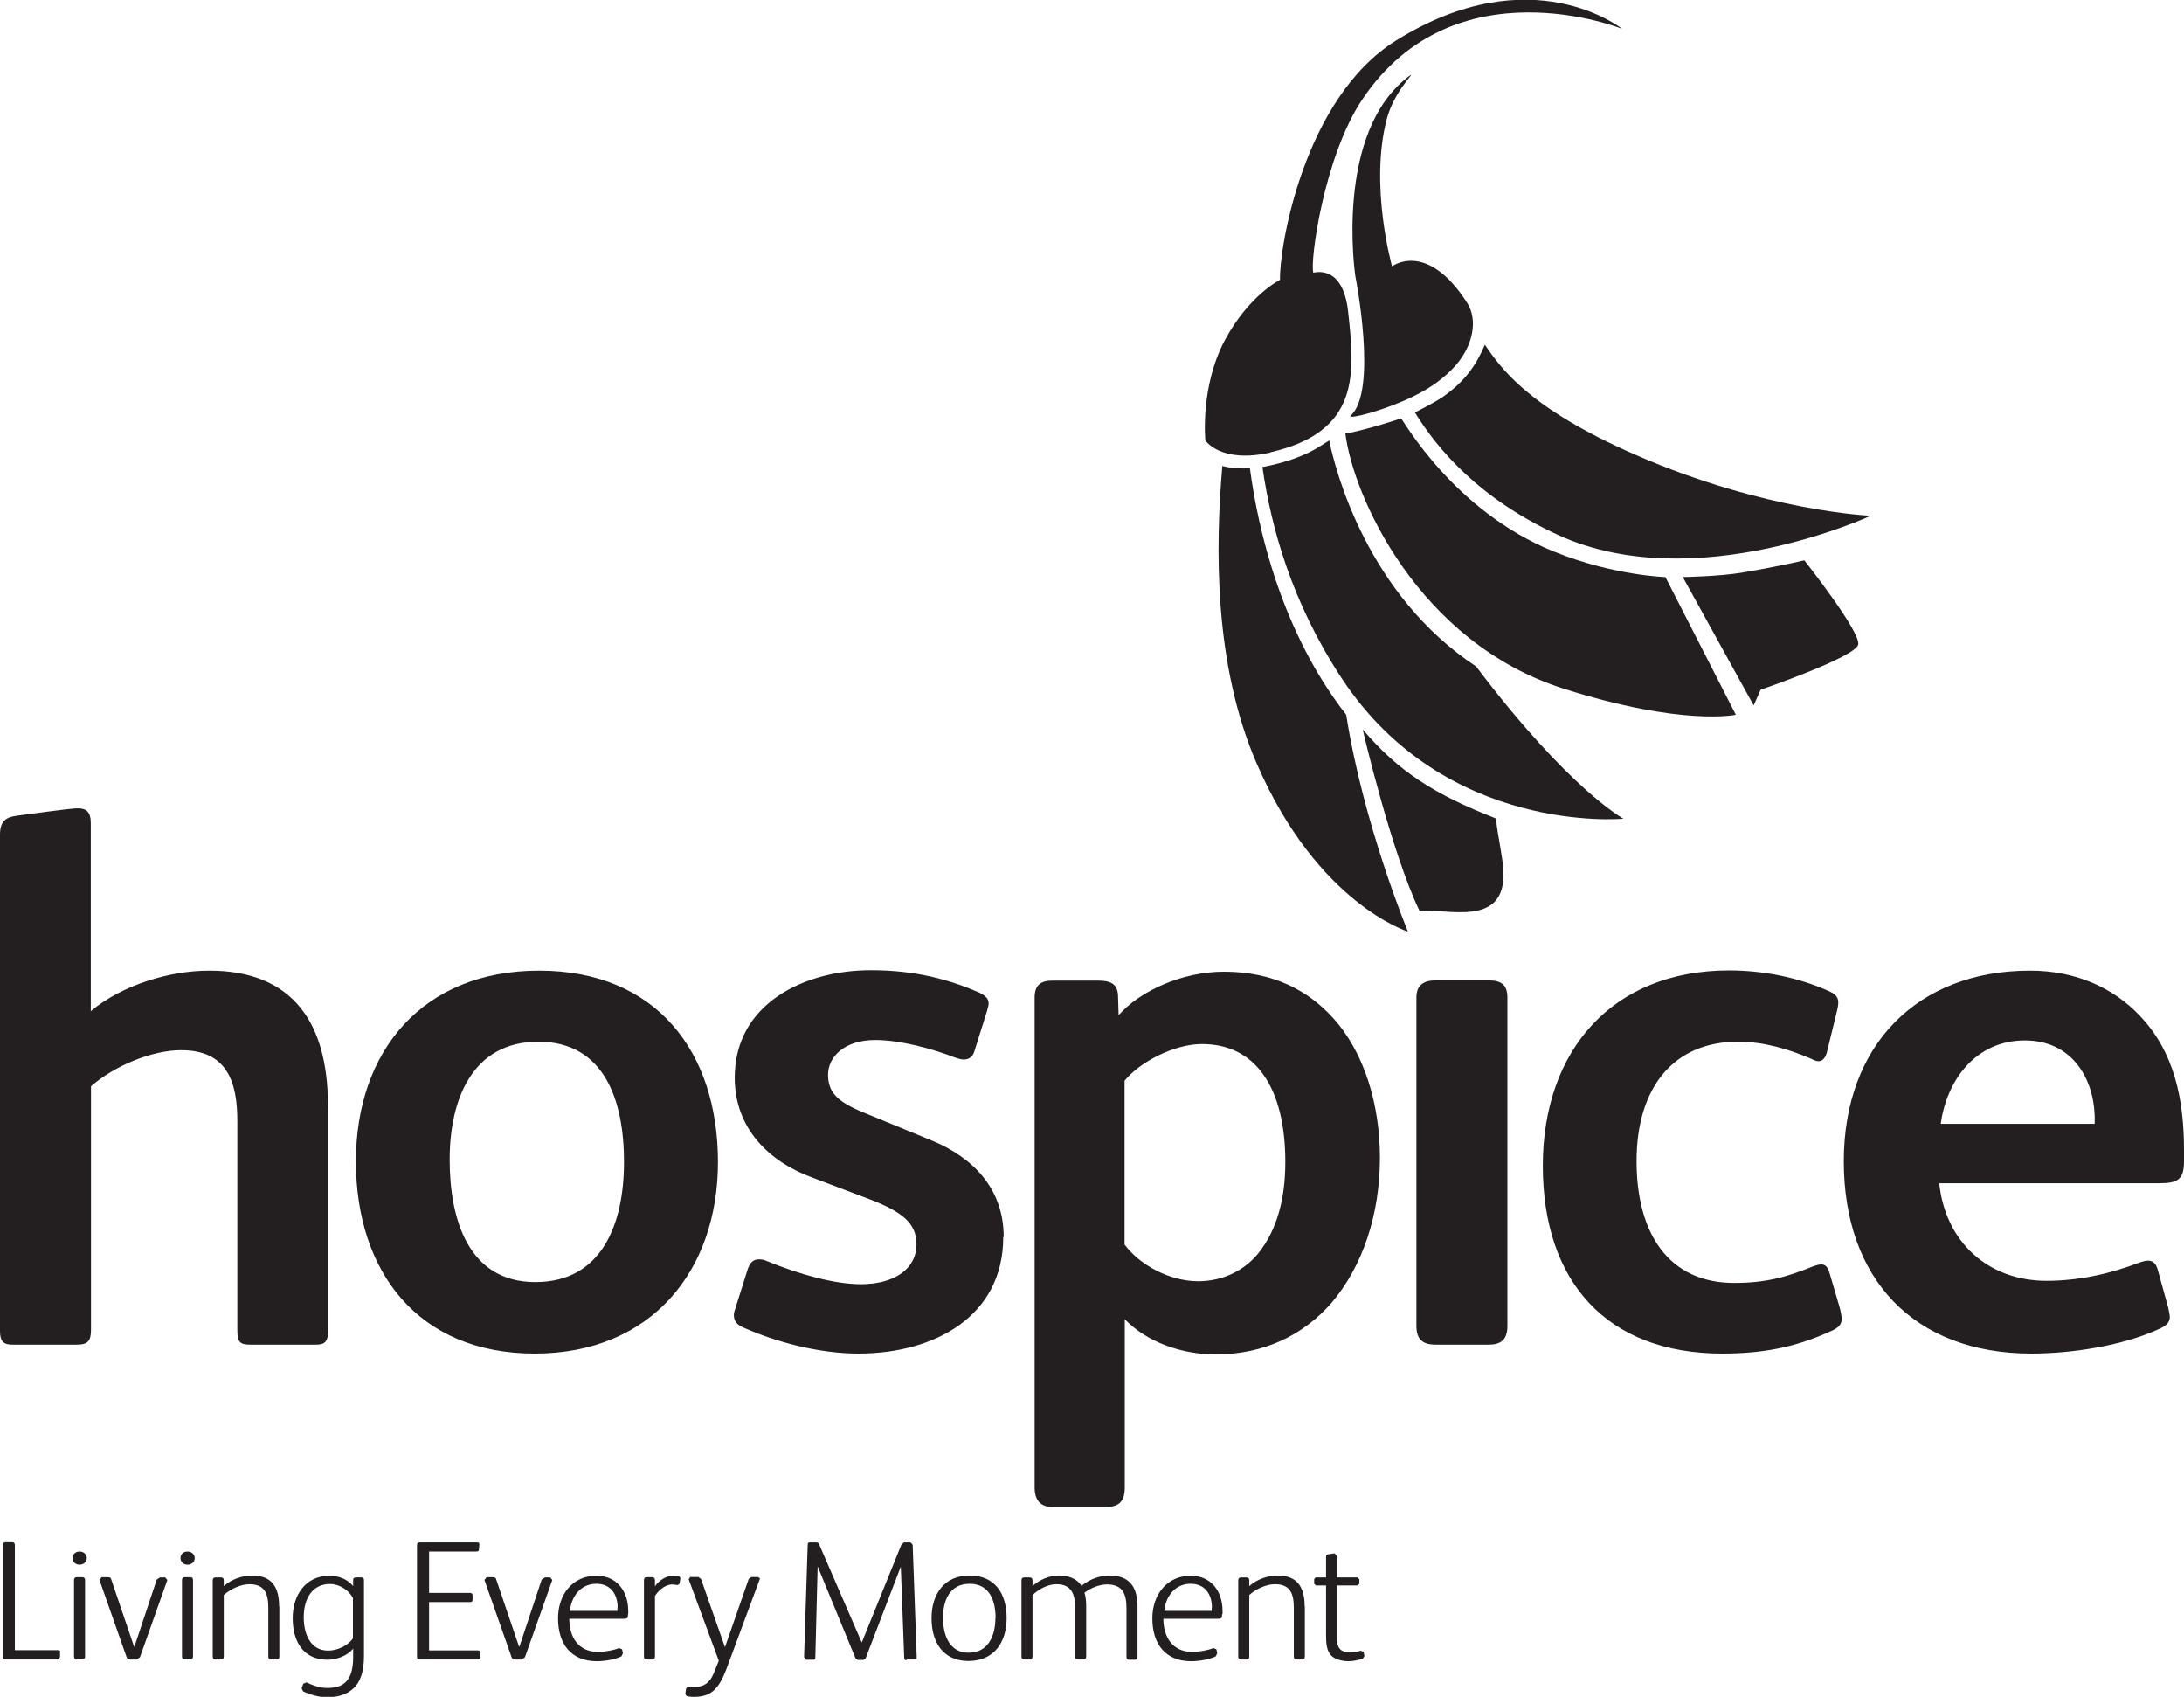 <?xml version="1.0" encoding="UTF-8"?>
<svg xmlns="http://www.w3.org/2000/svg" id="Layer_1" viewBox="0 0 102.97 79.98">
  <defs>
    <style>.cls-1{fill:#231f20;stroke-width:0px;}</style>
  </defs>
  <path class="cls-1" d="M81.76,60.47c1.52,0,2.48-.28,3.72-.78.39-.14.64-.18.78.32l.46,1.56c.07.25.11.46.11.6,0,.28-.18.43-.5.57-1.7.78-3.26,1.06-5.13,1.06-5.45,0-8.46-3.4-8.46-8.85s3.29-9.21,8.78-9.21c1.59,0,3.26.32,4.74.99.46.21.46.46.35.92l-.46,1.88c-.07.32-.21.49-.42.49-.11,0-.25-.07-.39-.14-1.03-.43-2.16-.78-3.4-.78-3.04,0-4.78,2.16-4.78,5.63s1.56,5.74,4.6,5.74M71.07,47.02v15.47c0,.64-.28.89-.89.89h-2.48c-.64,0-.92-.25-.92-.89v-15.47c0-.6.35-.81.92-.81h2.48c.57,0,.89.18.89.81M60.6,54.77c0-1.66-.32-3.12-1.03-4.11-.67-.96-1.66-1.45-2.9-1.45-1.31,0-2.94.85-3.65,1.73v7.72c.71.96,2.12,1.73,3.47,1.73,1.24,0,2.23-.57,2.83-1.31.89-1.1,1.28-2.58,1.28-4.32M65.06,54.56c0,2.69-.81,5.13-2.3,6.87-1.31,1.49-3.15,2.41-5.45,2.41-1.63,0-3.26-.6-4.28-1.66v7.93c0,.71-.32.92-.92.92h-2.48c-.57,0-.85-.32-.85-.92v-23.08c0-.6.28-.81.85-.81h2.12c.6,0,.92.14.96.67l.03.96c1.03-1.17,3.04-2.05,4.96-2.05,2.34,0,3.97.89,5.13,2.16,1.52,1.66,2.23,4.14,2.23,6.62M47.3,58.31c0,3.72-3.22,5.49-6.83,5.49-1.84,0-3.86-.53-5.45-1.24-.32-.14-.42-.35-.42-.57,0-.11.03-.21.07-.32l.57-1.81c.11-.35.28-.5.53-.5.11,0,.21,0,.36.07,1.56.64,3.22,1.1,4.46,1.1,1.56,0,2.62-.71,2.62-1.88,0-.99-.67-1.52-2.12-2.09l-2.8-1.06c-2.02-.74-3.65-2.3-3.65-4.71,0-3.47,3.26-5.06,6.41-5.06,1.7,0,3.36.28,5.13,1.06.28.14.43.28.43.5,0,.11-.04.21-.07.35l-.6,1.91c-.07.25-.25.39-.5.39-.11,0-.25-.04-.35-.07-1.17-.46-2.69-.85-3.82-.85-1.49,0-2.23.82-2.23,1.63s.39,1.27,1.73,1.81l3.19,1.31c1.88.78,3.36,2.23,3.36,4.53M29.42,54.77c0-2.9-.92-5.67-4.04-5.67s-4.18,2.73-4.18,5.56.89,5.77,4.04,5.77,4.18-2.76,4.18-5.66M33.85,54.77c0,5.1-3.12,9.03-8.64,9.03s-8.43-3.89-8.43-9.06,3.12-8.99,8.64-8.99,8.43,3.82,8.43,9.03M15.47,52.08v10.59c0,.53-.11.71-.57.71h-3.11c-.5,0-.6-.14-.6-.71v-9.84c0-1.91-.53-3.33-2.65-3.33-1.38,0-3.15.74-4.25,1.7v11.47c0,.53-.14.71-.67.71H.57c-.42,0-.57-.18-.57-.64v-23.4c0-.64.28-.82.78-.89,2.58-.35,2.76-.35,2.9-.35.39,0,.6.18.6.67v8.89c1.49-1.24,3.72-1.91,5.59-1.91,3.97,0,5.59,2.51,5.59,6.34M96.49,60.37c1.49,0,2.97-.32,4.35-.85.39-.14.74-.21.89.32l.5,1.81c.03.18.07.32.07.42,0,.25-.14.42-.57.6-1.73.78-4.11,1.13-5.95,1.13-5.56,0-8.85-3.54-8.85-9.06s3.51-8.99,8.78-8.99c2.16,0,3.93.81,5.17,2.12,1.63,1.7,2.09,3.93,2.09,6.34v.53c0,.85-.28,1.03-1.17,1.03h-10.37c.28,2.73,2.27,4.6,5.06,4.6M91.5,52.97h7.26v-.39c-.07-1.84-1.13-3.54-3.29-3.54-2.3,0-3.68,1.84-3.97,3.93"></path>
  <path class="cls-1" d="M2.84,77.88c0-.08-.02-.1-.13-.1H.7v-4.95c0-.1-.04-.14-.13-.14h-.31c-.09,0-.13.05-.13.14v5.24c0,.1.04.15.13.15h2.47l.1-.11v-.23Z"></path>
  <path class="cls-1" d="M4.01,74.48c0-.1-.04-.14-.13-.14h-.26c-.09,0-.13.05-.13.14v3.59c0,.1.04.14.13.14h.26c.09,0,.13-.05.13-.14v-3.59ZM4.09,73.44c0-.18-.15-.31-.34-.31s-.33.13-.33.31.14.31.33.31.34-.13.34-.31"></path>
  <path class="cls-1" d="M7.56,74.34l-.17.11-1.05,3.16h-.02l-1.08-3.18c-.02-.07-.06-.09-.17-.09h-.28l-.1.13,1.28,3.64c.02.07.07.11.17.11h.31l.15-.11,1.29-3.64-.1-.12h-.24Z"></path>
  <path class="cls-1" d="M9.1,74.48c0-.1-.04-.14-.13-.14h-.26c-.09,0-.13.05-.13.14v3.59c0,.1.04.14.13.14h.26c.09,0,.13-.05.13-.14v-3.59ZM9.18,73.44c0-.18-.15-.31-.34-.31s-.33.13-.33.31.14.31.33.31.34-.13.34-.31"></path>
  <path class="cls-1" d="M13.16,75.71c0-.88-.33-1.45-1.27-1.45-.46,0-.97.17-1.34.5v-.27c0-.1-.05-.14-.14-.14h-.25c-.09,0-.13.05-.13.14v3.59c0,.1.04.14.13.14h.26c.09,0,.13-.05.13-.14v-2.9c.31-.28.8-.51,1.21-.51.74,0,.89.47.89,1.12v2.29c0,.1.04.14.13.14h.26c.09,0,.13-.05.13-.14v-2.36Z"></path>
  <path class="cls-1" d="M16.64,77.22c-.22.34-.73.58-1.16.58-.88,0-1.16-.83-1.16-1.57,0-.92.43-1.57,1.24-1.57.44,0,.89.29,1.08.66v1.9ZM17.16,78.04v-3.55c0-.1-.03-.14-.12-.14h-.24c-.09,0-.15.02-.15.13v.28c-.26-.33-.7-.49-1.11-.49-1.14,0-1.74.92-1.74,2s.48,1.96,1.64,1.96c.43,0,.93-.18,1.21-.52v.39c0,.56-.11.93-.33,1.16-.22.23-.52.3-.91.3-.32,0-.64-.11-.96-.26l-.15.06-.08.21.07.15c.31.15.76.28,1.12.28.54,0,.95-.15,1.22-.39.38-.33.53-.85.53-1.56"></path>
  <path class="cls-1" d="M22.64,77.89c0-.08-.03-.1-.15-.1h-2.26v-2.28h1.92c.1,0,.13-.02.13-.12v-.19c0-.09-.04-.12-.14-.12h-1.91v-1.95h2.17c.12,0,.18,0,.18-.1l.02-.2c0-.09,0-.13-.11-.13h-2.69c-.1,0-.14.03-.14.14v5.24c0,.12.03.14.15.14h2.69c.11,0,.14-.03.14-.11v-.22Z"></path>
  <path class="cls-1" d="M25.71,74.34l-.17.11-1.05,3.16h-.02l-1.08-3.18c-.02-.07-.06-.09-.17-.09h-.28l-.1.13,1.28,3.64c.03.07.07.11.17.11h.31l.15-.11,1.29-3.64-.1-.12h-.24Z"></path>
  <path class="cls-1" d="M29.11,75.77v.16h-2.24c.07-.67.49-1.28,1.25-1.28.68,0,1,.51,1,1.12M29.62,76.08v-.15c0-.94-.55-1.66-1.5-1.66-1.13,0-1.81.89-1.81,2.01,0,1.19.6,2.02,1.83,2.02.34,0,.84-.07,1.16-.23l.07-.15-.04-.18-.14-.06c-.24.1-.66.18-1,.18-.93,0-1.35-.71-1.35-1.56h2.55c.2,0,.22-.04.22-.22"></path>
  <path class="cls-1" d="M31.78,74.26c-.4,0-.74.27-.9.51v-.28c0-.1-.05-.15-.14-.15h-.25c-.09,0-.13.05-.13.15v3.59c0,.1.04.14.13.14h.26c.09,0,.13-.05.13-.14v-2.86c.21-.32.53-.54.82-.54l.26.03.08-.07.04-.26-.06-.09-.23-.02"></path>
  <path class="cls-1" d="M35.84,74.4l-.1-.07h-.31l-.13.09-1.12,3.22-1.13-3.22-.13-.09h-.38l-.07.11,1.42,3.84-.25.61c-.18.44-.47.62-.88.62l-.3-.02h-.02l-.09.09-.04.26v.02l.08.09c.11.02.23.03.32.03.8,0,1.17-.35,1.53-1.29l1.57-4.23.02-.06"></path>
  <path class="cls-1" d="M42.76,78.22h.34c.09,0,.13-.02.12-.14l-.19-5.27-.1-.11h-.31l-.12.1-1.87,4.62h0l-2.01-4.63c-.02-.07-.06-.09-.17-.09h-.27c-.07,0-.1.02-.1.14l-.17,5.27.1.12h.31c.1,0,.12-.02.12-.1l.11-4.3,1.78,4.32.11.09h.26l.11-.07,1.66-4.33h0l.16,4.27c0,.11.03.14.11.14"></path>
  <path class="cls-1" d="M46.93,76.28c0,.8-.33,1.62-1.26,1.62s-1.21-.86-1.21-1.65.3-1.6,1.26-1.6,1.22.84,1.22,1.63M47.46,76.27c0-1.16-.55-2.01-1.75-2.01s-1.79.89-1.79,2.01.53,2.02,1.74,2.02,1.8-.89,1.8-2.02"></path>
  <path class="cls-1" d="M53.63,75.71c0-.89-.37-1.45-1.31-1.45-.46,0-.96.17-1.33.49-.22-.36-.65-.49-1.06-.49-.44,0-.9.18-1.25.5v-.27c0-.1-.05-.14-.14-.14h-.25c-.09,0-.13.05-.13.14v3.59c0,.1.04.14.13.14h.26c.09,0,.13-.05.13-.14v-2.9c.31-.29.73-.51,1.13-.51.72,0,.88.49.88,1.12v2.29c0,.1.04.14.13.14h.26c.09,0,.13-.05.13-.14v-2.36c0-.25-.02-.46-.08-.65.3-.23.71-.39,1.06-.39.74,0,.92.45.92,1.12v2.29c0,.1.04.14.13.14h.26c.09,0,.13-.05.13-.14v-2.36Z"></path>
  <path class="cls-1" d="M57.13,75.77v.16h-2.24c.07-.67.49-1.28,1.25-1.28.68,0,1,.51,1,1.12M57.64,76.08v-.15c0-.94-.55-1.66-1.5-1.66-1.12,0-1.81.89-1.81,2.01,0,1.19.6,2.02,1.83,2.02.34,0,.84-.07,1.16-.23l.07-.15-.04-.18-.14-.06c-.24.1-.66.18-1.01.18-.92,0-1.35-.71-1.35-1.56h2.55c.2,0,.22-.04.22-.22"></path>
  <path class="cls-1" d="M61.51,75.71c0-.88-.33-1.45-1.27-1.45-.46,0-.97.17-1.34.5v-.27c0-.1-.05-.14-.14-.14h-.25c-.09,0-.13.05-.13.14v3.59c0,.1.04.14.13.14h.26c.09,0,.13-.05.13-.14v-2.9c.3-.28.8-.51,1.21-.51.74,0,.89.47.89,1.12v2.29c0,.1.04.14.13.14h.26c.09,0,.13-.05.13-.14v-2.36Z"></path>
  <path class="cls-1" d="M64.16,77.8c-.11.04-.31.09-.5.09-.22,0-.38-.06-.47-.15-.14-.14-.16-.36-.16-.64v-2.37h.96l.1-.08v-.21l-.09-.09h-.97v-1l-.1-.13h-.03l-.28.04c-.09.02-.1.05-.1.15v.94h-.49l-.07.08v.22l.09.08h.47v2.29c0,.44.02.77.24,1.01.18.18.51.27.83.27.24,0,.51-.07.66-.12l.08-.12-.04-.2-.12-.05"></path>
  <path class="cls-1" d="M70,16.24c.73,1.05,1.97,2.96,7.16,5.22,6.09,2.65,11.04,2.85,11.04,2.85,0,0-8.3,3.85-14.73.91-3.74-1.71-5.72-4.08-6.76-5.78-.03.01.9-.44,1.34-.75,1.04-.73,1.57-1.52,1.96-2.45"></path>
  <path class="cls-1" d="M69.6,31.42c4.36,5.77,6.94,7.17,6.94,7.17,0,0-8.4.8-13.29-6.63-2.36-3.59-3.32-7.1-3.73-9.95-.04.02.94-.17,1.65-.45.74-.29.97-.47,1.5-.8.3,1.49,1.83,7.29,6.92,10.65"></path>
  <path class="cls-1" d="M58.93,22.07c.38,2.89,1.5,7.73,4.54,11.62.81,5.17,2.91,10.22,2.91,10.22,0,0-4.25-1.3-7.12-7.9-2.04-4.68-1.96-10.22-1.63-14.05.03.01.52.16,1.31.11"></path>
  <path class="cls-1" d="M66.05,19.71c.08.04,2.47,4.38,7.22,6.29,2.8,1.13,5.25,1.2,5.25,1.2l3.32,6.49s-2.5.55-8.09-1.22c-6.9-2.18-9.97-9.13-10.32-12.05.07.04,1.34-.27,2.63-.7"></path>
  <path class="cls-1" d="M70.53,38.58c.08.83.32,1.77.35,2.47.14,2.73-2.72,1.74-3.95,1.89-1.33-2.76-2.68-8.52-2.68-8.56,1.69,2,3.42,3.08,6.28,4.2"></path>
  <path class="cls-1" d="M79.35,27.2s1.69-.03,2.78-.21c1.77-.3,2.94-.58,2.94-.58,0,0,2.67,3.38,2.54,3.97-.12.59-4.6,2.13-4.6,2.13l-.33.74-3.34-6.05Z"></path>
  <path class="cls-1" d="M59.89,21.33c-2.34.53-3.06-.57-3.06-.57,0,0-.26-2.53.93-4.75,1.15-2.12,2.59-2.82,2.59-2.82-.05-1.44,1.09-8.55,5.47-11.28,6.39-3.98,10.66-.55,10.66-.55,0,0-7.88-3.17-12.24,3.31-1.83,2.71-2.49,7.7-2.32,8.18.04.01,1.39-.43,1.64,1.83.32,2.92.59,5.67-3.67,6.64"></path>
  <path class="cls-1" d="M65.64,12.55s1.63-1.24,3.53,1.72c.54.84.24,2.06-.52,2.93-.5.57-1.14,1.06-2.03,1.49-1.33.65-3.01,1.08-2.96.92,1.33-1.13.24-6.6.24-6.6,0,0-1.03-6.85,2.6-9.47.21-.12-.78.78-1.12,2.08-.82,3.15.25,6.93.25,6.93"></path>
</svg>
